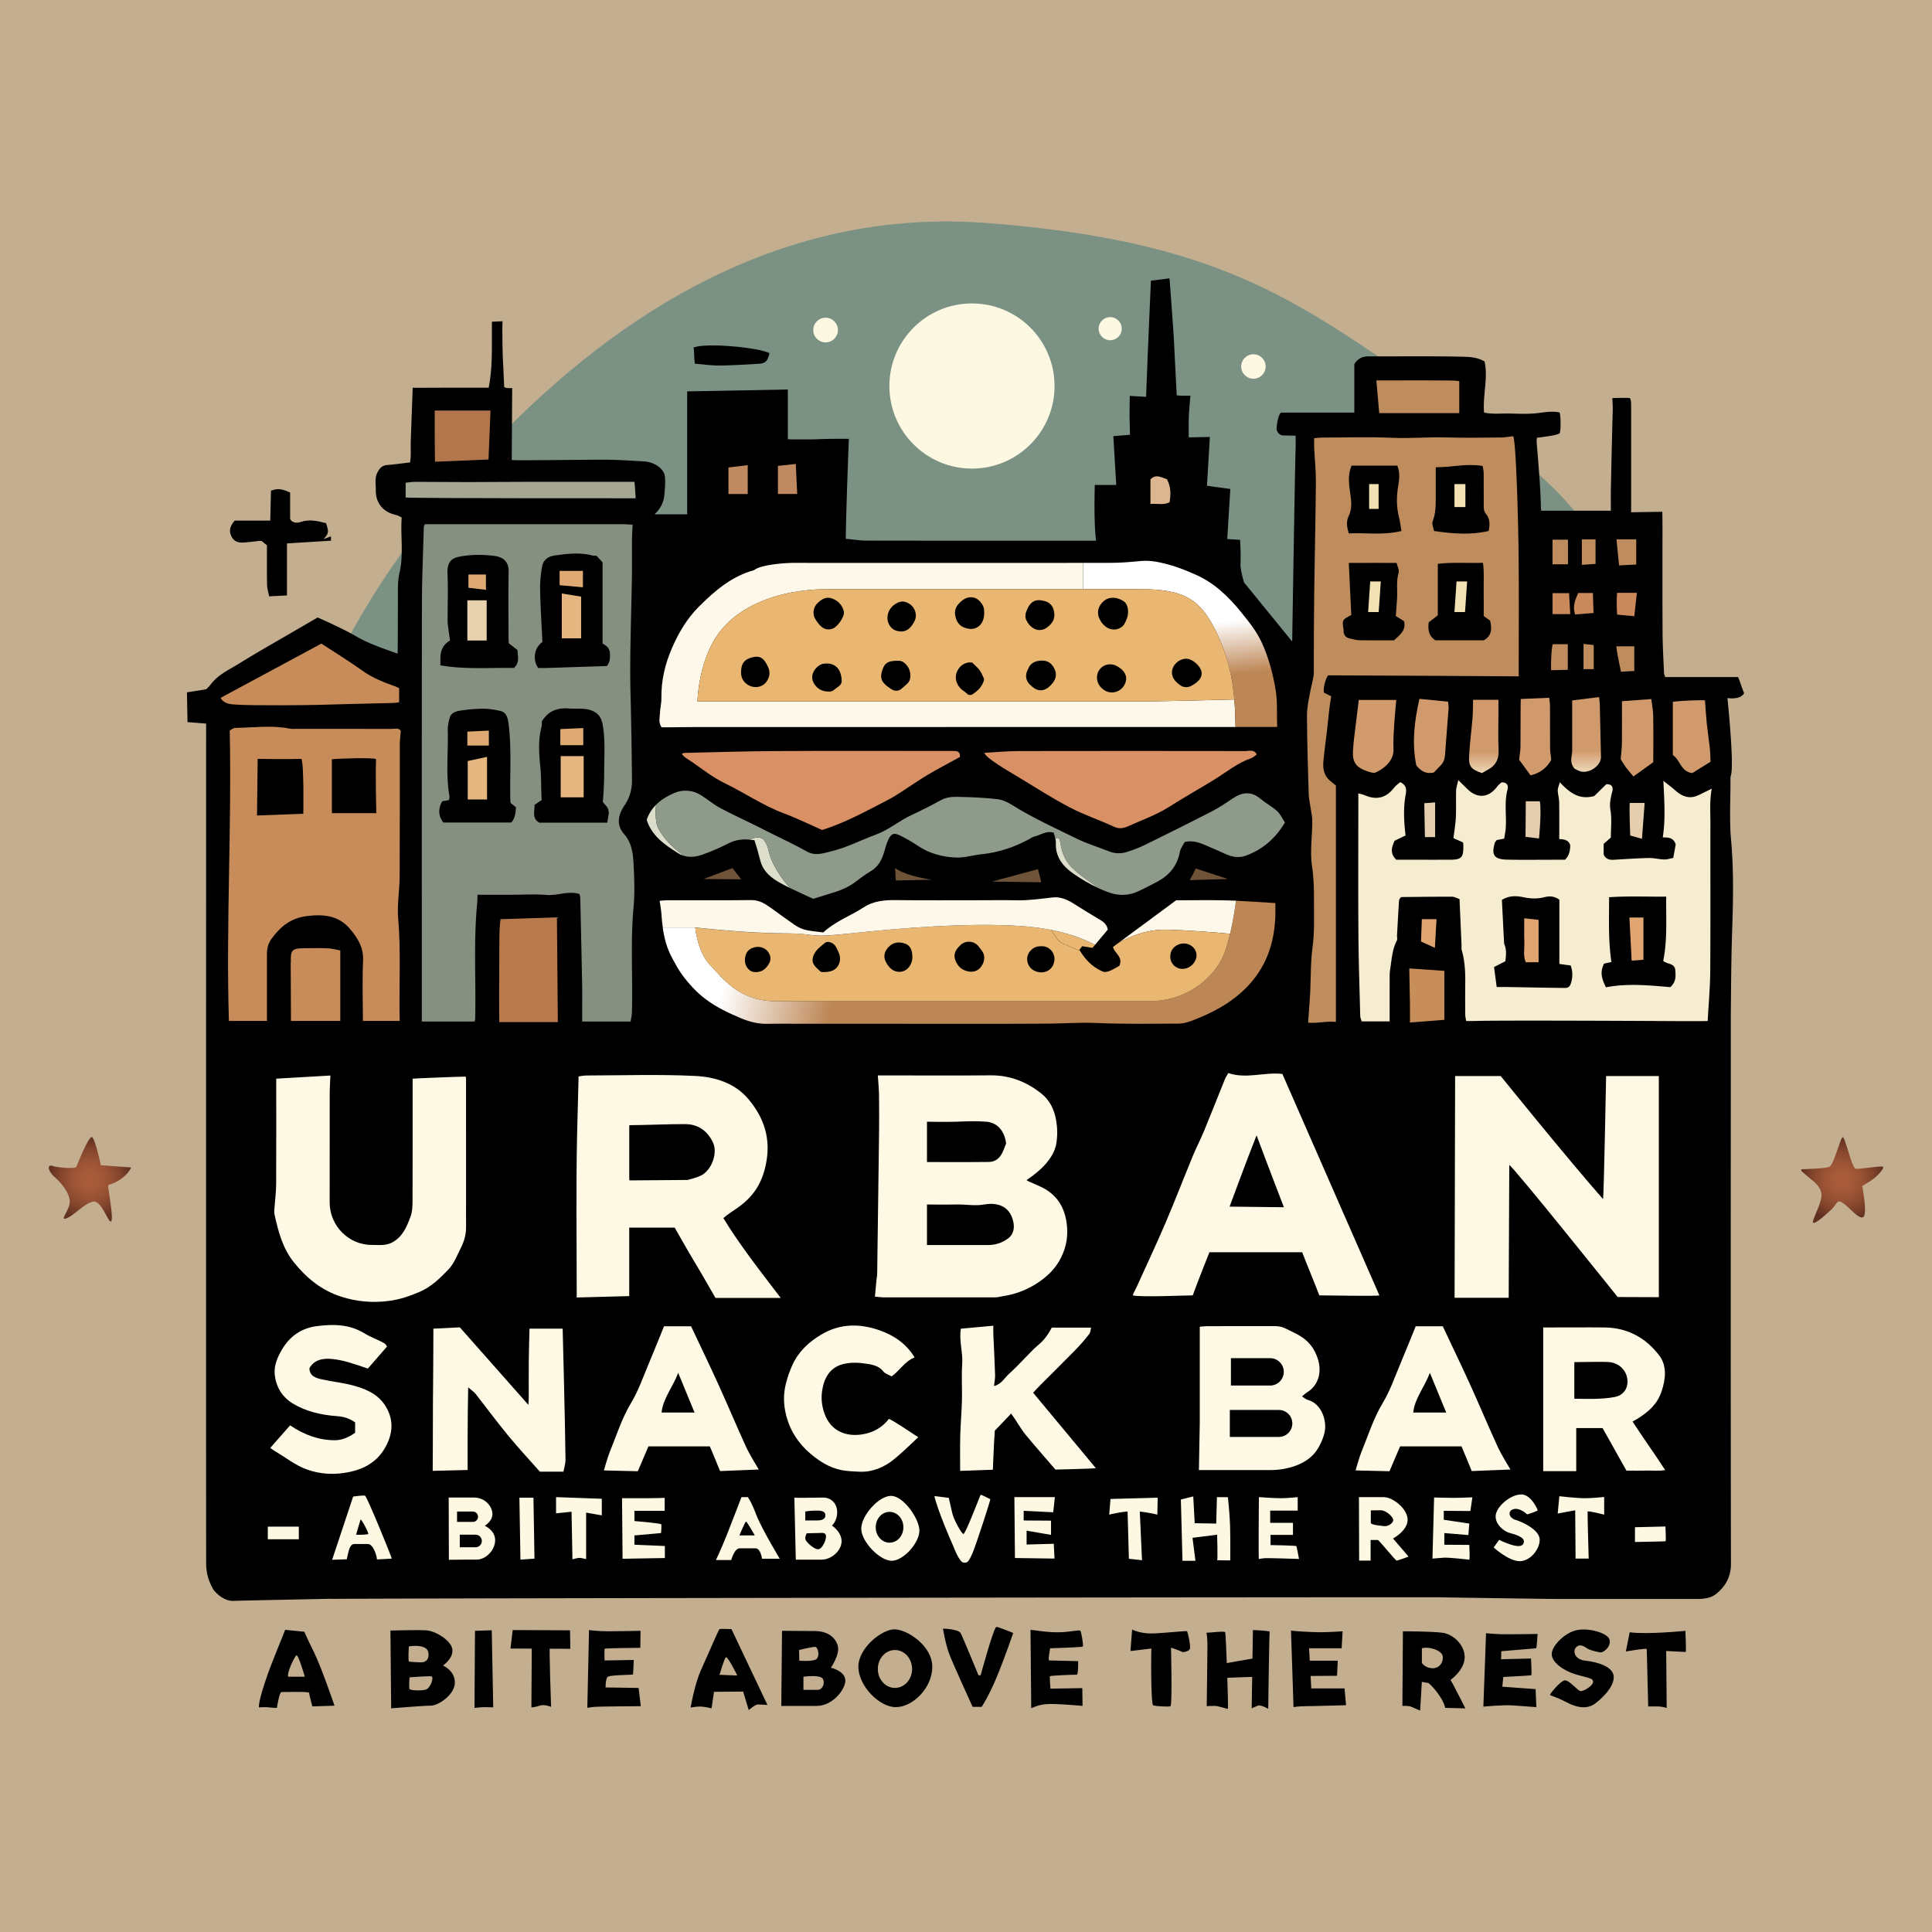 <svg xmlns="http://www.w3.org/2000/svg" xmlns:xlink="http://www.w3.org/1999/xlink" viewBox="0 0 900 900"><defs><linearGradient id="linear-gradient" x1="691.27" x2="691.49" y1="346.7" y2="363.37" gradientUnits="userSpaceOnUse"><stop offset=".22" stop-color="#d19a6d"/><stop offset="1" stop-color="#f6ecd0"/></linearGradient><linearGradient id="linear-gradient-2" x1="738.79" x2="739.01" y1="346.08" y2="362.74" xlink:href="#linear-gradient"/><linearGradient id="linear-gradient-3" x1="548.8" x2="551.51" y1="291.86" y2="316.77" gradientUnits="userSpaceOnUse"><stop offset="0" stop-color="#fff"/><stop offset="1" stop-color="#bd8655"/></linearGradient><linearGradient id="linear-gradient-4" x1="346.01" x2="395.83" y1="419.71" y2="431.04" xlink:href="#linear-gradient-3"/><radialGradient id="radial-gradient" cx="41.91" cy="549.36" r="19.43" fx="41.91" fy="549.36" gradientUnits="userSpaceOnUse"><stop offset="0" stop-color="#ab5d3b"/><stop offset=".22" stop-color="#a65a39"/><stop offset=".46" stop-color="#995234"/><stop offset=".71" stop-color="#83452c"/><stop offset=".96" stop-color="#653322"/><stop offset="1" stop-color="#603020"/></radialGradient><radialGradient id="radial-gradient-2" cx="858.15" cy="549.73" r="19.55" fx="858.15" fy="549.73" xlink:href="#radial-gradient"/><style>.cls-1{fill:#e5ceae}.cls-3{fill:#d99065}.cls-6{fill:#fdf8e2}.cls-8{fill:#fef9e5}.cls-16{fill:#bf8962}.cls-17{fill:#dea973}.cls-18{fill:#d19a6d}.cls-20{fill:#e0a570}.cls-24{fill:#ddddcb}.cls-25{fill:#fdf8ea}.cls-26{fill:#e9b772}.cls-29{fill:#be8c5d}.cls-33{fill:#c78c59}.cls-34{fill:#ca895a}</style></defs><g id="Layer_4"><path fill="#c3ae8f" d="M0 0h900v900H0z"/><path fill="#7a9184" d="M153.33 315.88s18.12-46.2 68.85-101.47S352.64 95.73 459.54 103.88c106.9 8.15 143.14 35.33 200.22 74.29s73.38 55.26 88.78 81.54c15.4 26.27 7.25 84.25 7.25 84.25l-598.84-26.27"/><path d="M154.32 744.83c32.32-.36 509.46-.86 516-.75 14.97.25 52.36.79 56.08.79h63.98c3.31 0 6.64-.35 9.21-2.48 4.27-3.54 6.76-7.85 6.75-13.88-.14-78.72-.1-157.43-.06-236.15 0-3.54-.02-19.08 0-20.74.15-12.42.17-24.84.6-37.27.49-14.37.81-28.8-.49-43.22-.82-9.08-.24-18.29-.27-27.44 0-.86-.05-1.76.21-2.56 1.6-5.04-1.62-35.96-1.62-35.96s5.9 1.04 7.78-2.25c-1.06-2.41-1.68-4.92-2.82-7.51h-33.95c-.23-.75-.52-1.27-.55-1.8-.26-6.25-.64-12.5-.68-18.75-.09-17.03-.03-34.06-.04-51.09 0-1.51-.08-5.37-.08-5.37l-14.52.23v-49.79s.07-3.25-.78-3.42-7.98 0-7.98 0l.22 4.56c-.35 12.41-.63 24.83-.89 37.25-.07 3.53-.01 7.07-.01 10.68h-32.48c-.05-.81-.12-1.49-.13-2.18-.21-8.36-.89-16.49-1.58-25.03-.29-3.54-.63-6.6-.12-6.77s9.82-1.04 10.52-2.22c.55-1.99.44-8.1-.11-9.57-3.96-.85-7.69.1-11.47.43-3.98.35-8.01.14-12.01.06-3.79-.08-7.63.4-11.69-.43-.7-8.11 1.94-15.88.24-23.77-3.5-2.2-7.61-2.21-11.43-2.29-14.16-.29-28.34-.09-42.5-.14-2.77-.01-4.98.81-6.75 3.64v22.57h-34.17c-1.2 1.04-1.77 4.35-2.03 7a3.321 3.321 0 003.26 3.65l5.58.1s.1 5.14-.02 6.95c-.2 3.1-1.57 88.95-1.57 88.95l-22.42-27.52s-1.83-5.82-1.66-8.75c.23-3.79-.19-11.11-.19-11.11l-5.99-.37 1.44-23.33-10.89-1.49 1.36-22.73-9.83.19s-.1-6.57.03-9.69c.13-3 .74-9.73.74-9.73s-4.64.12-6.39-.2c-.44-8.7-.85-16.78-1.25-24.87-.31-6.24-2.1-29.59-2.1-29.59l-8.66 1.08s-.87 19.97-1.28 29.64c-.33 7.67-.96 24.47-.96 24.47s-5.02-.25-7.63-.44c0 2.92-.09 9.14-.09 9.14l.21 8.97-7.75.65 1.34 22.74H510s-.58 17.36.61 25.96h-4.7c-34.06 0-68.13.02-102.19-.04-3.2 0-6.39-.54-9.74-.85.23-15.81 1.44-46.56 1.44-46.56s-9.14-.08-13.59.15c-4.67.25-14.83.06-14.83.06v-23.19s-44.47.86-46.89.86v57.27h-15.19c3.07-2.92 4.35-5.96 4.6-9.37.21-2.83.55-5.73.17-8.51-.46-3.37-4.97-6.46-9.36-6.73-6.41-.4-12.83-.8-19.25-.83-4.83-.03-41.11.44-42.69.17l.2-33.58s-2.17.38-3.71-.38c-.18-3.78-.37-8.35-.59-12.43s-.38-16.07-.18-18.27c-1.88.08-3.36.15-4.94.22-.18 10.38.51 20.35-1.53 30.72h-.65c-8.01 0-21.12.01-29.13.05-2.31.01-5.61-.01-5.61-.01s-.63 17.01-.89 24.83c-.08 2.29.02 4.58-.03 6.87-.02 1.09-.18 2.18-.26 3.08-3.82.45-7.31.94-10.81 1.23-2.27.19-3.4 1.5-4.38 3.34-1.45 2.71-.78 5.58-.82 8.38-.08 6.07 3.48 10.27 9.5 11.56.79.17 1.52.65 2.56 1.11-.61 8.57.95 17.12-.97 25.63-.49 2.16-.76 4.37-.77 6.59-.04 9.32-.04 29.64-.16 31.24-7-2.51-13.59-4.66-19.72-8.29-5.62-3.32-17.52-8.56-17.52-8.56s-7.89 4.58-11.64 6.77c-8.22 4.81-16.54 9.47-24.62 14.5-4.75 2.96-10.05 5.26-13.57 9.94-.68.9-1.53 1.68-2 2.2-2.78.54-9.06 1.47-9.06 1.47l.26 13.87 8.67.69v6.54c0 40.65-.05 378.06.02 385.07.04 4.31 1.31 8.36 3.51 12.01 0 0 4 5.22 9.1 5.05 5.1-.17 45.67-.99 45.67-.99z"/><path d="M113.18 252.75c2.54-.14 5.06-.51 7.59-.77.28-.03.57.02 1.15.05.67.55 1.52 1.26 2.44 2.01 0 6.22-.07 12.36.05 18.49.03 1.72.62 3.42.98 5.27 3.03-.15 5.51-.28 8.29-.42v-24.23c7.26-.45 13.88-.86 20.5-1.28v-2.01c-1.18.44-2.33.86-3.48 1.28 2.44-2.64 2.58-3.33 1.17-7.43-3.88-.99-7.74-1.98-11.91-.52-2.12.74-4.24.04-4.81-1.43v-12.34c-2.81-1.23-5.5-2.32-8.92-.81-.11 4.55-.22 9.15-.33 13.92h-16.57c-2.31 2.71-2.7 4.66-1.64 7.09 1.06 2.42 3.06 3.26 5.48 3.12zm222.06-82.47c6.09-.07 12.17-.47 18.25-.82 3.14-.18 4.02-1.14 4.98-4.93-5.05-2.68-29.58-4.99-35.36-2.64.33 2.01.18 5.13.57 7.53 4.25.34 7.9.9 11.55.86zM221.27 759.69l-.23 35.9s3.4-.34 4.64-.34 4.08.11 4.08.11l-.68-35.9-7.81.23zm17.56-.34l26.72.11.12 8.61-27.86-.12 1.02-8.6z"/><path d="M256.15 766.14c-.45.79.57 28.99.57 28.99s-3.06-1.36-5.32-.57-3.85.79-3.85.79l.18-29.22m26.66-6.78s3.85.57 8.83.57 15.17-.23 15.17-.23l-.11 7.93s-16.53.11-16.65.45 0 5.44 0 5.44l13.59-.23s-.23 6.23-.34 6.68-11.21.11-12 1.36-.79 4.76-.79 4.76l15.4.23 1.02 8.49s-19.25.11-21.74.34-3.17.45-3.17.45l.79-36.24zm164.88-.68c.34 0 7.25.23 8.27 2.15s8.27 19.59 8.27 19.59h1.02s6.12-22.65 7.36-22.54 7.81 2.83 7.81 2.83-4.08 11.89-7.81 20.84-6.91 13.59-6.91 13.59h-4.19s-9.06-19.82-10.87-24.57-2.94-11.89-2.94-11.89zm40.77.56c.91 0 8.15 1.36 13.93 1.13 5.78-.23 8.83-1.25 9.29-.68s1.59 7.02 1.13 7.36-15.17.79-15.17.79-1.13 5.66-.45 5.66 13.48.34 13.48.34.11 6.45-.68 6.34-12.23.34-12.46.68.23 5.78.23 5.78l14.84-.23.11 8.27s-13.36-1.25-17.33-.79c-3.96.45-6.57 1.93-6.57 1.93l-.34-36.58zm47.34-.11s3.62 1.81 8.72 1.81 16.53-1.36 16.87-1.02 1.93 7.25 1.25 8.38-3.17 1.36-3.17 1.36-5.1-2.26-6.68-2.26-8.61.57-10.98.91-6.79.79-6.79.79l.79-9.97z"/><path d="M536.44 766.14c-.23.79-.45 27.97.79 28.31s7.13.79 8.04.34.18-29.67.18-29.67m16.58-4.53c1.81 0 8.38-.91 8.72-.23s1.59 35.56 1.25 35.67-4.42-1.36-6.12-1.36-3.74.11-3.74.11.34-25.37.34-28.54-.45-5.66-.45-5.66zm21.63-1.24c.79 0 8.04.34 7.81.79s-.68 35.9-.68 35.9-3.4-2.04-4.87-1.47-2.83 1.25-2.83 1.25l.57-36.47z"/><path d="M584.34 772.48c-.34 0-16.76 2.94-16.76 2.94s2.15 6.23 2.72 6.23 12.41-.57 13.2-.45m17.9-21.63c.68.23 9.43.79 13.62.79s10.42-.45 10.42-.45l-.45 7.93h-15.17l1.02 18.69h15.51l.68 7.81s-14.95.45-18.46.45-6 .45-6 .45l-1.17-35.67z"/><path d="M609.37 773.62h13.81l-.34 7.02-16.24.11m-464.82-20.61l-8.95-.91s-1.59 4.19-4.3 10.76c-2.72 6.57-8.04 20.84-7.93 25.37 0 0 3.06-.23 4.76 0 1.7.23 3.62.23 3.62.23s1.13-7.36 2.15-7.36 13.02-.34 12.91.34c-.11.68 1.47 6.34 1.47 6.34l10.31-.34s-6-17.67-9.51-24.8c-3.51-7.13-4.53-9.63-4.53-9.63zm-7.48 20.95c-.91-1.47 2.83-9.29 3.74-9.97.91-.68 3.96 9.97 3.96 9.97h-7.7zm72.03-5.21s4.76-3.17 4.42-7.36-7.81-8.83-12.34-9.06c-4.53-.23-16.53.11-16.53.11l.34 36.24s14.95-1.25 18.46-1.25 11.21-5.1 11.21-10.76-5.55-7.93-5.55-7.93zm-15.88-8.9c2.98-.55 8.4-.55 9.06 2.65.66 3.2-1.11 4.75-3.2 4.75s-5.19-.22-5.75-.33-.11-7.07-.11-7.07zm7.85 20.11c-2.32.66-7.07.33-7.51-.22s0-5.52 0-5.52 8.84-.66 10.17-.44c1.33.22-.33 5.52-2.65 6.19zm136.9-28.2c-.45.23-5.32 11.78-8.49 18.69-3.17 6.91-4.98 17.89-4.98 17.89s3.06-.68 5.32-.45c2.26.23 4.42.79 4.42.79l1.13-7.7 13.59-.11 2.6 8.61s2.94-2.6 4.3-2.6 4.42.23 4.42.23l-16.76-35.33s-5.1-.23-5.55 0zm-.11 21.29l.23-.45s2.04-7.02 2.83-7.7c.79-.68 5.32 8.49 5.32 8.49s-7.7-.34-8.38-.34zm51.97-3.28s4.42-6.34 3.17-10.42-5.1-6.68-10.76-6.68-15.17-.11-15.17-.11l-.34 34.99h16.53c7.81 0 14.04-8.61 13.25-12.57-.79-3.96-6.68-5.21-6.68-5.21zm-14.83-8.27s6-1.47 7.47-1.47 2.49 5.1.11 6c-2.38.91-7.47.45-7.47.45l-.11-4.98zm8.61 18.57h-6.57v-6.12s7.93-1.13 9.06 1.02c1.13 2.15-.23 5.1-2.49 5.1zm35.86-28.19c-6 0-16.84 8.72-16.84 17.44s9.63 18.8 17.44 18.8 16.99-8.83 16.99-18.8-11.92-17.44-17.59-17.44zm.21 27.29c-4.41 0-7.98-3.95-7.98-8.83s3.57-8.83 7.98-8.83 7.98 3.95 7.98 8.83-3.57 8.83-7.98 8.83zm260.63-.45c-1.47-2.72-1.81-3.28-1.81-3.28s6.45-4.53 6.57-10.42c.11-5.89-5.32-10.87-10.31-11.55-4.98-.68-18.46-.68-18.46-.68l-.23 34.77s2.83-.23 4.3.45c1.47.68 3.96 1.7 3.96 1.7l.79-13.36s2.15.45 2.83.45 7.02 6.57 8.04 11.66l9.4.23s-3.62-7.25-5.1-9.97zm-10.19-8.72c-3.17 0-4.98-2.26-4.98-2.6v-6.68c3.4-1.02 9.51 1.02 9.74 3.85.23 2.83-1.59 5.44-4.76 5.44zm24.91-16.31c-.11 2.72-1.25 34.2-1.25 34.2s9.29-.91 13.7-.57c4.42.34 10.98.79 10.98.79l-.34-8.38-15.51-1.13.45-4.53s12.68-.68 13.02-.79-.11-7.81-.11-7.81l-13.93.34.11-3.74s15.85-1.36 16.19-1.36.68-6.68.68-6.68-13.59.23-17.1.11c-3.51-.11-6.91-.45-6.91-.45zm53.23 8.95c2.04 0 5.32-3.28 4.19-6.23s-9.97-5.44-15.51-4.08c-5.55 1.36-11.32 7.36-11.32 11.1s5.44 7.7 11.1 9.4 8.38 1.7 8.15 3.62-4.53 4.42-5.89 4.19-5.32-5.32-7.36-4.98-6.79 6.23-6.79 6.68 2.6.79 7.93 3.62 9.74 2.83 12.8.68 9.17-7.81 8.95-12.68-7.93-6.91-13.14-7.47-6-4.53-4.42-6.23 3.51-.68 5.1.45 6.23 1.93 6.23 1.93zm13.7-9.4l-1.81 8.95s9.74-1.7 9.74-1.13.68 26.73.68 26.73h4.53c1.81 0 4.08.68 4.08.68l-.23-26.5s8.72.45 9.06.45-.11-9.85-.11-9.85-17.67 1.81-25.93.68z"/><path fill="#b2764c" d="M202.63 215.09l24.95-1.03.92-22.81h-25.99c0 4.14-.01 7.99 0 11.83.02 3.93.11 12.01.11 12.01z"/><path fill="#a5a793" d="M296.11 232.13s-.31-6.2-.56-7.69h-4.74c-14.44 0-28.88-.02-43.31 0-9.84.02-19.68.12-29.52.13-8.28 0-16.56-.1-24.84-.11-1.34 0-2.68.27-4.18.42v6.87c5.58.45 107.16.37 107.16.37z"/><path d="M208.81 591.45c2.83-2.93 4.08-6.64 5.87-10.12 1.65-3.22 2.49-6.54 2.44-10.13-.05-3.72-.01-7.43-.01-11.15 0-18.03 0-40.5-.01-58.53 0-1.5-.21 1.78-.34 0-2.57 0-23.43.82-24.54.97 0 19.44.03 37.87-.04 56.75 0 2.51-.08 5.2-.94 7.5-1.72 4.59-3.52 9.17-8.26 11.88-3.14 1.8-6.33 1.29-9.53 1.32-10.96.12-19.89-8.88-19.88-19.85.02-16.89 0-33.77.02-50.66 0-2.5.33-8.41.33-8.41l-25.24 1.46s0-1.41 0 0c0 15.03.05 34.23-.04 49.25-.02 3.67-.54 7.34-.79 11.01-.07 1-.19 2.04.02 3 1.78 7.95 3.73 15.69 9.08 22.36 5.92 7.39 12.93 13.01 21.87 15.9 7.27 2.35 14.69 3.04 22.48 2 5.18-.69 9.81-2.3 14.42-4.31 5.22-2.28 9.19-6.2 13.1-10.24z" class="cls-8"/><path fill="#dbb690" d="M544.82 233.98c.67-3.74.64-7.3-1.24-10.77-2.57-.77-5.13-2.61-7.66.13v11.42c3.26-.3 6.12.67 8.9-.78z"/><path d="M348.32 216.68c-3.34.41-8.98 1.08-8.98 1.08v12.38h8.98v-13.46z" class="cls-16"/><path d="M441.66 349.83c-26.6 0-53.2-.1-79.8.04-14.25.07-28.5.54-42.75.85-.48.01-.96.23-1.4.33.22 1.35 3.15 2.85 4.76 3.98 4.93 3.45 9.77 7.21 15.14 9.82 9.29 4.51 17.85 10.42 27.6 14.07 6.15 2.3 12.06 5.22 17.77 7.73 11.03-3.49 20.84-8.96 30.79-14.1 2.23-1.15 4.35-2.54 6.47-3.89 4.02-2.57 7.91-5.34 12.01-7.77 4.82-2.85 9.8-5.43 14.93-8.25.15-1.74-.53-2.66-2.1-2.77-1.14-.08-2.29-.04-3.43-.04z" class="cls-3"/><path d="M370.71 216.13s-5.59.59-8.32.88v13.11h8.98l-.66-13.99z" class="cls-16"/><path d="M580.42 349.87c-35.34-.05-70.68-.07-106.02 0-4.94.01-10.85.54-15.8.83.21 2.25 11.46 8.69 16.13 11.51 7.8 4.7 15.47 9.66 23.53 13.87 6.68 3.49 13.91 5.91 20.77 9.08 2.57 1.19 4.77.55 6.92-.43 6.24-2.83 12.73-5.08 18.58-8.81 6.96-4.44 14.2-8.46 21.22-12.79 5.58-3.44 10.66-7.7 16.98-9.88.99-.34 1.82-1.16 2.73-1.77-1.28-2.51-3.38-1.62-5.06-1.62z" class="cls-3"/><path d="M124.36 475.59c0-1.17 0 .85 0 0 0-9.16.01-21.9 0-31.06 0-2.59.48-4.93 2.08-7.13 4.12-5.68 8.94-9.71 16.39-10.64 7.94-1 14.98-.34 20.38 6.16 3.46 4.16 6.21 8.53 5.93 14.47-.4 8.14-.11 20.04-.08 28.2 0 1.23.19-1.11.28 0h16.87c0-1.19.04 1.39 0 0-.43-14.27.63-33.06-.7-47.35-.61-6.6.63-13.35.67-20.04.11-20.47.03-40.94.06-61.4 0-2.07.31-4.13.49-6.35-1.03-1.53-2.76-.9-4.24-.9-14.6-.04-29.2-.02-43.8-.03-1.29 0-2.61.12-3.85-.12-8.34-1.64-16.71-.45-25.07-.32-1.2.02-2.38 1.06-2.75 1.24.96 45.78-1.75 90.4-.39 135.27h17.76zm30.24-121.9c1.18-.24 20.07-.99 20.57 0-.29 8.47.12 25.09.12 25.09H154.6v-25.09zm-34.58-.18s13.84.22 20.39 0c1.27 2.85.88 25.56.88 25.56l-21.56.82.3-26.38z" class="cls-33"/><path d="M663.78 389.94h4.76v-16.15c-1.95.15-5.06.38-5.06.38l.3 15.77z" class="cls-1"/><path d="M162.92 685.69c6.98-1.52 12.61-4.76 16.25-10.91 4.02-6.77 4.51-13.82-.08-20.53-3.53-5.16-9.17-7.4-14.92-8.93-4.59-1.22-9.38-1.68-14.03-2.71-2.84-.63-5.84-1.41-6.02-5.17 2.68-5.08 8.42-4.97 14.26-3.83 4.72.92 12.96 3.94 12.96 3.94l8.97-10.3s-.79-1.24-1.23-1.49c-3.42-1.9-6-2.62-9.34-4.66-6.99-4.28-14.56-4.33-22.27-3.32-7.15.94-12.53 4.78-16.15 10.93-2 3.4-3.65 7.26-3.37 11.12.42 5.82 3.25 10.79 8.4 13.94 6.35 3.88 13.51 5.4 20.8 5.94 3.13.23 5.73 1.09 8.28 2.88v4.86c-2.87 2.04-6.09 3.49-9.6 3.47-7.45-.05-14.21-2.57-20.69-6.94-3.02 3.44-6.07 6.9-9.26 10.53.85.58 1.49 1.06 2.18 1.47 4.92 2.92 9.57 6.63 14.86 8.54 6.31 2.28 13.12 2.65 19.97 1.16z" class="cls-8"/><path d="M158.52 475.59v-32.84c-2-.36-3.88-.91-5.78-.99-3.71-.15-7.43-.07-11.15-.04-5.5.04-6.27.85-6.1 6.29 0 .28-.07.57-.07.85.03 8 .06 18.73.13 26.73h22.97zm-10.88-147.22c11.85-.36 23.7-.59 35.55-.9.95-.02 1.89-.21 2.75-.32v-6.59c-.69-.31-1.18-.58-1.69-.77-5.42-1.92-10.71-3.96-15.48-7.39-6.16-4.43-12.67-8.39-19.06-12.58-15.95 8.58-31.36 16.88-46.95 25.27 1.7 2.97 4.77 2.98 7.33 3.15 8.39.54 33.43.25 37.54.13z" class="cls-33"/><path fill="#b87a4c" d="M259.44 427.33c-8.71.31-17.75.56-26.28.86-.4 2.93-.5 5.75-.53 8.54-.12 12.31-.18 38.72-.04 39.41h27.27l-.42-48.81z"/><path fill="#859080" d="M295.18 403.2c-.26-5.15-.69-10.33-4.43-14.63-3.72-4.26-2.85-8.92.09-13.24 2.47-3.63 3.6-7.56 3.56-11.9-.13-13.27-.33-26.53-.67-39.79-.48-18.68.4-37.4.65-56.11.07-5.44-.01-10.87.02-16.31.01-2.07.17-4.13.29-6.79-1.46-.08-2.95-.23-4.44-.23-12.88-.02-25.75-.01-38.63-.01h-53.7c-.29.69-.49.93-.49 1.19-.32 11.99-.87 23.99-.89 35.98-.09 63.38-.04 126.76-.04 190.14v4.36h24.61c.13-.71.25-1.11.26-1.52.38-17.7-.79-35.43.87-53.11.13-1.38.14-2.76.22-4.43h16.1c5.29 0 10.62-.35 15.87.1 5.19.44 10.31-2.08 15.51-.43.18.88.37 1.42.38 1.97.31 13.54.61 27.08.87 40.62.08 4.43.01 8.87.01 13.31v3.5h22.55c.22-1.41.57-2.76.61-4.11.48-16.41-.74-32.83.78-49.25.59-6.38.35-12.88.02-19.3zm-57.01-20.03h-31.64c-2.36-3.13-2.53-6.31-.51-9.91.54-.11 1.97-.31 3.15-.56.06-.62.29-1.33.18-1.97-1.76-10.08-.47-20.23-.77-30.34-.06-2.07.35-4.23.98-6.22.67-2.13 2.84-2.83 4.76-3.12 3.49-.53 7.04-.88 10.57-.9 2.65-.02 5.34.42 7.95.97 2.79.59 3.63 2.56 4.08 6.14 1.49 11.82.5 23.68.82 35.51.01.42.06.85.09 1.27.87.69 1.73 1.37 2.48 1.97q-.05 4.95-2.14 7.17zm1.22-72.02c-10.67-.18-23.08.79-34.25-1.22.09-3.99-.72-8.42 4.49-11.56-.33-2.4-.74-5.03-1.03-7.67-.14-1.27-.07-2.57-.07-3.86 0-6.44.23-12.88-.07-19.3-.34-7.23 3.08-7.94 7.89-8.61 4.49-.63 9.18-.54 13.7 0 3.75.45 7 2.15 6.89 7.43-.2 10.29-.06 20.59-.05 30.89 0 .85.1 1.69.14 2.43 1.44 1.12 2.76 2.15 4 3.11.22 3.06 1.12 5.92-1.64 8.36zm43.48 72.07h-31.62c-3.57-1.89-2.14-5.25-2.25-8.26 1.12-.77 2.14-1.47 3.34-2.28-.34-5.1-.12-10.14-.62-15.28-.6-6.13-1.14-12.49.52-18.68.25-.94.12-1.98.15-2.65 3.27-5.28 7.7-6.42 12.85-6.02 3.37.26 6.76-.34 10.1.85 3.29 1.18 4.81 3.28 5.42 6.76 1.28 7.23.7 14.47.69 21.7 0 4.81-.24 9.61-.63 14.26.57.65 1.06 1.22 1.57 1.81.97 1.11 1.39 2.6 1.13 4.05-.21 1.2-.43 2.47-.65 3.74zm-.2-72.96c-9.43.31-18.81.62-28.19.92-.71.02-2.4 0-3.7 0-1.89-2.14-3.11-8.36 1.89-12.14-.36-7.71-.89-15.81-1.06-23.92-.08-3.82.25-7.71.97-11.46.54-2.8 2.76-4.45 5.74-4.88 5.89-.85 11.78-1.54 17.67 0 .54.14 1.12.08 1.92.13.79.86 1.65 1.81 2.79 3.05v37.77c.53.36 1.02.7 1.5 1.03a4.44 4.44 0 011.91 3.48c.1 2.1.15 4.17-1.44 6.04z"/><path d="M755.55 346.27c-.03 2.36-.35 4.72-.57 7.38.62.99 1.37 2.34 2.27 3.58.96 1.32 2.07 2.54 3.66 4.48 3.49-2.51 6.41-4.62 9.25-6.65 0-7.58.08-14.69-.04-21.8-.04-2.45-.56-4.89-.9-7.61-4.79.35-9.05.66-13.65.99 0 6.25.05 12.93-.03 19.62z" class="cls-18"/><path d="M743.27 251.26h-6.38v11.88c2.24-.15 6.38-.45 6.38-.45v-11.43z" class="cls-29"/><path d="M759.41 389.21l5.49 1.54 1.24-16.71h-6.92c-.34 1.75.19 15.16.19 15.16z" class="cls-1"/><path d="M755.14 312.93l6.17-.37v-11.49h-8.37c.45 4.08 2.19 11.86 2.19 11.86z" class="cls-29"/><path d="M761.32 287.05s.8-7.15 1.21-10.88h-9.21c-.42 3.66-.03 10.13-.03 10.13l8.04.75z" class="cls-34"/><path d="M762.22 263v-11.77h-9.21c.41 4.15.79 7.91 1.21 12.15 2.64-.12 5.24-.25 8-.38z" class="cls-29"/><path d="M788.34 360.13c2.44-1.51 5.38-3.34 8.51-5.29-.12-2.23-.13-4.35-.36-6.44-.41-3.77-1.01-7.51-1.4-11.28-.36-3.48-.55-6.98-.84-10.85-1.54-.21-9.36.1-12.45.37-.95.09-2.53.27-2.53.27v24.85c3.61 2.32 3.51 7.65 9.08 8.37zm-115.18-8.59c.48-7.16 1.13-14.31 1.65-21.47.08-1.07-.25-3.22-.25-3.22s-8.67-.85-13.34-1.3c-2.32 10.39-3.59 20.42-1.46 30.96 1.81 2.3 4.11 4.23 8.14 3.37 1.1-1.14 2.2-2.26 3.28-3.39 1.33-1.38 1.86-3.02 1.98-4.95z" class="cls-18"/><path d="M679.78 192.46v-14.91c-1.59-.29-3.3-.28-5.03-.3-8.44-.1-16.87-.04-25.31-.04h-8.28c.48 5.52.91 10.4 1.34 15.25h37.28z" class="cls-29"/><path fill="url(#linear-gradient)" d="M698.03 325.98h-11.81c-.09 3.13-.04 5.81-.26 8.46-.48 5.91-1.28 11.81-1.6 17.73-.26 4.87.99 6.26 5.97 7.96.87-.49 1.84-1.05 2.82-1.58 3.6-1.94 5.13-4.83 4.95-9.02-.27-6-.07-12.01-.07-18.02v-5.54z"/><path d="M610.46 376.12c.27 1.8.75 3.59.81 5.39.23 7.35-1.19 14.65-.07 22.06.8 5.31.93 10.76.9 16.15-.04 7.11.33 14.2-.65 21.34-.96 7.01-.78 14.19-1.11 21.29-.05.99-.12 1.99-.19 2.98-.24 3.52-.49 7.04-.77 11.09 4.67.36 8.71-.85 12.94-.37V365.94c-.66-.54-1.65-1.36-2.65-2.17-2.97-2.41-3.49-5.73-3.17-9.21.44-4.78 1.13-9.53 1.68-14.3.37-3.22.65-6.45 1.03-9.67.24-2.07.6-4.12.91-6.22-1.39-.71-2.36-1.21-3.32-1.69-.63-1.52.71-6.93 1.94-8.08 14.86 0 88.74.47 88.74.47v-4.96c0-16.6.11-33.2-.03-49.8-.14-16.26-1.16-54.62-2.55-57.11-2.2.24-4 .59-5.79.6-8.44.06-16.89.22-25.33-.03-8.4-.25-16.76.54-25.18.17-11-.48-22.03-.12-33.05-.1-1.08 0-2.16.19-3.37.31 0 1.75-.06 3.18.01 4.6.26 5.26.84 10.52.8 15.77-.15 17.28-.57 34.55-.79 51.83-.16 12.45-.18 24.89-.18 37.34 0 1.5-1.28 6.51-1.5 7.66-.77 4-1.69 8.07-1.68 12.11.04 12.13.45 24.25.8 36.38.06 2.1.54 4.19.85 6.28zm56.94-133.25c1.7-4.41 1.4-8.92 1.43-13.44.02-3.82 0-7.64 0-11.76 7.42.05 14.37-1.89 21.85-.59.17 1.09.46 2.15.47 3.23.05 5.14 0 10.29.03 15.43 0 1.36.07 2.5 1.15 3.8 1.76 2.11 1.75 4.94 1.17 7.79-8.35 1.98-16.64 1.32-25.48.03-.23-1.4-1.12-3.21-.62-4.5zm-1.84 47.02c1.19-.91 2.51-1.93 4.22-3.24v-23.99c7.1-.85 13.84-.25 21.03-.47.65 4.44.27 8.41.34 12.34.07 4 .02 8 .02 12.45 1.09.78 2.37 1.7 3 2.15.91 4.21.62 7.14-2.97 9.15h-22.55c-3-1.89-3.58-4.77-3.1-8.38zm-37.34-49.35c1.8-3.69 1.25-7.48.7-11.25-.62-4.22-1.06-8.36.7-12.37h21.32c1.24 3.17.95 6.31.42 9.32-.87 4.96-.9 9.82.35 14.71.51 1.99.72 4.06 1.13 6.41-8.49 2.08-16.51.73-24.54 1.12-.89-3.04-1.25-5.55-.08-7.95zm1.26 46.01c-.36-7.67-.74-15.54-1.16-24.31 7.8-.05 14.74-.02 22.26-.02.35 1.49 1.34 3.23.95 4.56-1.19 4.09-.47 8.19-.73 12.26-.16 2.5-.36 5-.58 7.92.98.61 2.25 1.41 3.78 2.36 1.27 4.17-1.89 6.39-4.6 8.97-5.43 0-10.84.06-16.25-.04-1.39-.02-2.77-.54-4.16-.78-1.95-.34-3-1.47-3.1-3.45-.02-.28.02-.58-.03-.85-.79-4.44-.42-4.63 3.6-6.62z" class="cls-29"/><path d="M723.25 286.07h8.24l-.56-9.77h-7.68v9.77z" class="cls-34"/><path fill="url(#linear-gradient-2)" d="M733.49 358.09c.52.24 1.49.82 2.53 1.18 4.07 1.39 9.86-2.55 9.78-6.65-.16-8.22-.35-16.44-.56-24.66-.02-.95-.2-1.89-.34-3.24-4.23.53-8.2 1.03-12.52 1.57v4.62c0 6.27-.02 12.54 0 18.81.01 2.58-1.5 5.24 1.1 8.38z"/><path d="M737.67 311.71h4.75v-11.23c-1.67-.18-3.12-.34-4.75-.51v11.74z" class="cls-29"/><path d="M742.33 285.56l-.3-9.32h-6.83c-1.45 3.17-2.74 6.33-1.45 9.99 2.92-.2 8.58-.67 8.58-.67z" class="cls-34"/><path d="M730.42 262.87V251.4h-7.2v11.47h7.2z" class="cls-29"/><path d="M722.64 353.93c-.25-2.35-.54-3.88-.55-5.4-.05-6.58 0-13.16-.04-19.73 0-1.1-.21-2.2-.37-3.75-4.19.19-13.26.56-13.26.56s-.05 2.06-.06 3.37c-.07 6.29.01 12.58-.06 18.87-.02 1.81-.37 3.62-.65 6.05 1.47 2.01 3.29 4.49 5.34 7.29 4.55-1.08 7.73-3.64 9.64-7.25z" class="cls-18"/><path d="M730.33 312.06v-11.97h-7.05c-.93 4.23-.72 12.11-.72 12.11l7.77-.15z" class="cls-29"/><path d="M710.65 389.84l6.27.75s1.27-12.08.4-17.31h-6.55l-.12 16.57z" class="cls-1"/><path d="M650.43 326.07h-17.47c-.42 3.46-.79 6.37-1.12 9.28-.56 4.87-1.33 9.74-1.59 14.63-.27 5.2 1.62 7.6 6.66 9.29 1.27.43 2.95 1.03 3.99.55 4.03-1.84 8.58-5.61 8.24-11.04-.37-5.92 1.29-22.7 1.29-22.7z" class="cls-18"/><path d="M642.57 603.43c-15.18-34.74-30.19-68.83-45.19-103.15-8.42-.98-16.61 2.47-25.2-.4-.64 1.15-1.2 1.95-1.56 2.83-3.3 8.16-6.52 16.35-9.87 24.49-1.5 3.64-3.37 7.13-4.87 10.77-4.37 10.59-8.49 21.29-12.99 31.82-4.24 9.92-8.86 19.68-13.29 29.52-.67 1.48-1.2 2.18-1.96 4.12 3.92.96 24.18 0 27.99 0 2.61-7.22 7.77-20.09 7.77-20.09h43.21c2.71 7.06 5.29 13.06 7.98 20.09 3.54 0 26.85.47 27.99 0zm-69.78-41.34s8.35-22.64 12.57-33.21c3.97 10.78 12.73 33.5 12.73 33.5l-25.3-.29zm-145.02 107.4s-4.33-2.76-6.27-4.09c-2.04-1.39-7.25-4.64-7.45-4.38-3.17 4.05-7.27 6.34-12.36 7.16-7.72 1.25-14.73-1.63-17.61-9.67-1.23-3.45-1.63-6.98-1.13-10.47.82-5.72 3.35-10.73 9.29-12.45 3.17-.92 6.81-.95 10.11-.48 3.2.46 6.73.74 9.13 3.75.87 1.09 2.54 1.55 3.88 2.31 3.84-2.75 6.08-6.99 10.7-8.84-3.85-6.41-9.74-10.31-16.19-12.58-9.09-3.21-18.35-3.38-27.24 1.91-5.89 3.51-10.58 7.88-13.44 14.07-1.29 2.78-2.3 5.73-3.06 8.7-1.27 4.94-1.19 9.84.11 14.92 1.87 7.29 5.73 13.13 11.33 17.86 4.15 3.52 8.78 6.45 14.22 7.57 2.74.56 5.59.65 8.39.79 6.22.31 11.62-2.01 16.32-5.8 3.87-3.12 11.27-10.29 11.27-10.29zm56.68-24.08c5.52-5.53 11.09-11.01 16.55-16.6 2.26-2.31 4.39-4.77 6.38-7.33.65-.84.66-2.18.89-3.03h-18.31c-1.78 3.39-3.62 5.89-6.17 7.98-2.42 1.98-4.5 4.39-6.72 6.61-2.27 2.27-4.46 4.65-6.85 6.79-2.29 2.05-3.83 5.12-7.17 5.82.19-1.82.55-3.47.5-5.11-.2-6.38-.55-12.75-.82-19.13-.05-1.1 0-3.84 0-3.84s-9.89.91-15.13 1.39c-.92 5.63 1.02 11.06.63 16.54-.4 5.55.02 11.15-.12 16.72-.14 5.54-.65 11.07-.8 16.61-.14 5.51-.03 16.37-.03 16.37l15.24-.55s.44-12.37.9-18.19c2.41-2.53 5.31-5.55 7.61-7.96 2.19 2.9 4.38 6.97 6.77 9.9 3.29 4.05 13.88 16.19 13.88 16.19s18.01-.42 18.81-.66c-9.9-11.91-19.51-23.48-29.23-35.16 1.26-1.33 2.2-2.37 3.2-3.37zm-75.83-52.07c-.01.98-.23 1.96-.33 2.95-.23 2.36-.43 4.72-.71 7.75 2.06.16 3.3.34 4.54.34 17.16.02 34.32.02 51.49-.02 1.24 0 2.48-.39 3.73-.58 6.24-.95 11.77-3.23 16.85-6.72 3.72-2.56 7.02-5.77 9.32-9.8 2.72-4.78 3.99-9.87 3.59-15.4-.6-8.3-3.94-14.8-11.61-18.7-1.91-.97-7.54-3.19-7.23-3.45 1.13-.93 12.29-7.63 13.81-17.01.61-3.73.54-7.19-.08-10.85-.84-4.96-3.01-9.32-6.73-12.31-6.86-5.52-14.76-8.7-23.85-8.61-16.02.16-32.03.04-48.05.04h-4.44c.22 3.32.52 6.12.56 8.92.08 6.29.09 12.59.01 18.88-.26 21.69-.56 42.89-.86 64.58zm23.2-70.8s9.55.16 13.54 0c4.71-.18 9.47-.4 14.15 0 5.17.45 8.46 4.33 9.17 10.13-.41 1.03-.92 2.48-1.54 3.88-1.23 2.81-3.34 4.69-6.45 4.73-9.14.12-28.87.04-28.87.04v-18.79zm13.95 38.56c4.24-.1 8.44.78 12.71 0 4.21-.76 11.75-.63 13.58 8.18.59 2.84.11 5.74-2.48 7.66-2.76 2.04-5.91 3.06-9.38 3.05-7.56-.02-20.82-.02-28.38 0-1.51 0 0 .27 0 .27V561.1s9.42.11 13.95 0z" class="cls-8"/><path d="M710.06 427.76s-.1 8.13.03 11.26c.13 3.05-.65 6.21.67 9.23h5.97v-19.74l-6.67-.75zm50.04 19.75l5.48-.42v-19.67h-6.54c.37 7.24 1.05 20.1 1.05 20.1z" class="cls-20"/><path fill="#f6ecd0" d="M794.6 368.77c-1.9.86-3.74 2.06-5.73 2.44-3.44.66-6.27-1.02-8.79-3.29-1.38-1.24-2.9-2.33-5.21-4.17.43 9.47 1.04 17.8-.29 26.33 2.52.06 4.93-.01 6.03 3.27-.29 1.57-.66 3.63-1.15 6.32-1.54.28-2.89.75-4.23.71-2.38-.08-4.75-.74-7.12-.69-5.4.12-10.79.49-16.18.82-2.17.13-3.97-.28-4.89-2.48v-4.92c1.08-.95 2.22-1.95 3.35-2.94 0-4.34.54-8.72-.19-12.89-.49-2.82.07-5.18.63-7.72.12-.54.37-1.08.39-1.62.09-1.74-.72-2.69-2.96-2.6-1.9 1.86-4.01 3.94-5.59 5.49-7.06 1.92-11.49-1.57-16.05-6.43-.49 1.86-.99 2.86-.96 3.85.06 1.8.64 3.59.66 5.39.09 5.69.04 11.38.04 17.24 2.44.06 4.33.51 5.1 2.76q.08 4.53-2.43 6.86h-4.98c-7.3 0-14.6.11-21.89-.04-6.15-.12-7.54-2.16-5.78-7.9.12-.39.48-.7.83-1.21.97-.19 2.05-.4 3.5-.69.24-1.62.6-3.25.72-4.89.41-5.94-.74-11.94.81-17.87.46-1.75 0-3.52-2.77-3.44-.59.55-1.42 1.13-1.99 1.91-3.93 5.32-9.25 5.79-13.94 1.18l-4.22-4.15c-.49 2.31-.98 3.59-1.01 4.89-.11 4.15.08 8.31-.12 12.45-.15 3.23-.72 6.43-1.11 9.71 1.78.79 3.14 1.39 4.47 1.99.05.52.13.94.13 1.36.1 5.79-.77 6.69-6.56 6.7-6.73.01-13.45 0-20.18 0h-4.53c-3.08-3.1-2.08-5.87-.75-8.85 1.7-.82 3.55-1.71 5.1-2.45-.76-6.6-1.1-12.81.05-18.97.47-2.53.34-4.48-2.53-5.89-.91.81-2.09 1.59-2.9 2.65-3.68 4.78-8.2 5.83-13.66 3.44-.82-.36-1.73-.49-2.96-.83v5.09c0 20.18-.1 40.36.04 60.54.09 12.69.53 25.37.85 38.06.02.79.4 1.58.66 2.51h13.04c0-6.97-.01-13.67.01-20.38 0-1.28.02-2.57.22-3.82.73-4.54.93-9.2 3.11-13.44.35-.68.05-1.69.1-2.55.3-5.39.59-10.77.94-16.16.03-.5.51-.97.69-1.3.32-.16.45-.27.58-.27 7.8-.07 15.61-.19 23.41-.15 1.16 0 2.32.7 3.49 1.08.32 7.39.64 14.49.94 21.59.03.71-.11 1.47.08 2.14 1.48 5.09 1.72 10.3 1.65 15.56-.06 4.86-.04 9.73 0 14.6 0 .95.44 2.91.44 2.91s2.98.05 4.36 0c10.4-.37 82.05 0 82.05 0s25.65.17 26.09 0c.42-7.76 1.14-15.81 1.19-23.33.16-22.9.03-45.8.08-68.69.01-5.18-.43-10.38.62-16.21-1.26.63-2.03 1.04-2.83 1.4zm-62.98 89.74c-.58 1.61-1.72 1.73-2.93 1.71-8.97-.1-17.93-.28-26.9-.43-1.4-.02-2.79 0-4.57 0-.41-3.09-.8-5.98-1.24-9.3 1.77-.9 3.31-1.69 5.28-2.69.23-2.24.69-5.02-.41-7.77a2.39 2.39 0 01-.19-.83c-.35-6.65-.68-13.3-1.02-19.97 3.28-2.09 6.72-1.96 10-1.27 3.27.68 6.42.83 9.63.02 2.41-.61 4.74-.62 7.14 1.13v29.93c1.9.26 3.53.48 5.3.73 1.03 3 .97 5.81-.08 8.74zm46.48 1.34c-9.71-.82-19.88-1.87-29.98.07-2.64-5.14-2.42-7.74-.93-11.01.93-.21 1.98-.44 3.47-.78-1.5-9.99-1.08-19.87-1.08-30.16 9.07-.63 17.57-.18 26.6-.29-.12 10.12.6 19.98-1.38 29.92 1.7 1.64 5.34.98 5.61 4.31.21 2.68.46 5.45-2.32 7.94z"/><path d="M767.05 685.05c3.01-.07 5.58.31 8.64-.24-5.05-7.79-10.31-15.09-15.19-22.61.97-.54 1.59-.84 2.17-1.2 5.26-3.34 9.26-6.71 11.32-12.74 1.95-5.7 2.58-11.91-.87-16.56-6.14-8.28-14.69-13.09-25.21-13.31-4.57-.1-29.02 0-29.02 0v66.93h15.38v-20.07h12.25c3.6 6.25 7.4 13.3 11.16 19.83 3.37 0 6.37.05 9.36-.02zm-14.72-34.3c-6.16 1.19-12.86.9-18.95.83v-17.05c2.2-.03 4.48-.07 6.27-.08 3.13-.01 6.27-.11 9.4.02 5.43.24 9.29 4.38 9.1 9.55-.13 3.44-2.43 6.08-5.82 6.73z" class="cls-8"/><path d="M668.43 441.55l.75-13.37h-6.83l-.39 10.42 6.47 2.95z" class="cls-20"/><path fill="#c88e59" d="M656.81 467.34c.04 2.81 0 8.98 0 8.98l16.02-1.25v-22.8c-5.75-.4-11.2-.79-16.34-1.15.11 5.79.23 11 .31 16.22z"/><path d="M772.75 501.26h-24.56s-1.05 55.9-1.43 57.32c-16.61-18.82-47.66-57.32-47.66-57.32h-21.25l-.25 103.31h25.21l.27-61.86c1.7.52 50.49 61.49 50.49 61.49l19.18.07V501.25zM263.44 680.02c-.24-20.15-1.33-61.08-1.33-61.08h-15.45s-.28 9.88-.33 14.66c-.06 5.87 0 11.73-.02 17.6 0 1.03-.1 2.06-.16 3.24-10.91-12.33-31.94-36.11-31.94-36.11l-12.32.61s-.06 21.7-.14 26.82c-.14 9.14-.04 18.29-.12 27.44-.01 1.68-.06 11.98-.06 11.98l16.27-.4s-.08-25.05.26-38.5c1.61 1.4 2.69 2.08 3.43 3.02 5.04 6.4 9.87 12.98 15.05 19.27 4.85 5.89 10.06 11.48 14.91 16.98h10.98c.37-1.98.99-3.75.97-5.51zm29.68-76.24v-31.91h21.18s6.42 11.37 9.61 16.62c3.26 5.37 6.32 10.85 9.38 16.13h30.4c-9.53-12.5-19.23-24.81-26.73-37.2 2.26-1.92 4.96-3.6 6.9-4.98 7.18-5.12 11.11-11.24 12.93-20.09 2.44-11.89-.85-21.71-8.22-30.42-6.37-7.52-15.63-10.28-24.82-10.72-16.84-.81-33.75-.24-50.64-.21-1.07 0-3.58.44-3.58.44s-.5 18.4-.69 26.78c-.55 24.17-.19 48.35-.19 72.53v3.67l24.47-.65zm33.92-56.43c-2.12 1.24-6.8 2.32-6.8 2.32l-27.11.21s.58-.17 0-.31v-25.02c.89-.17-.93-.39 0-.4 7.71-.03 18.29-.53 26-.5 6.16.02 10.4 3.18 12.98 8.52 2.28 4.72-.37 12.41-5.06 15.17zm8.39 137.93l18.04-.72s-4.28-6.97-5.88-10.46c-4.43-9.68-8.55-19.51-12.95-29.21-4.11-9.03-8.43-17.97-12.7-27.05h-12.62s-5.02 12.49-7.2 17.63c-2.57 6.07-4.73 12.42-8.11 18.02-4.4 7.32-6.87 15.33-10.04 23.1-1 2.44-2.64 8.39-2.64 8.39l15.79.38s3.36-7.88 4.94-11.59h28.61c1.09 2.5 4.76 11.51 4.76 11.51zM308.19 658c.59-6.44 5.3-11.9 7.74-18.48 2.71 6.42 5.07 12.48 7.61 18.48h-15.35zm377.4 27.28l18.04-.72s-4.28-6.97-5.88-10.46c-4.43-9.68-8.55-19.51-12.95-29.21-4.11-9.03-8.43-17.97-12.7-27.05h-12.62s-5.02 12.49-7.2 17.63c-2.57 6.07-4.73 12.42-8.11 18.02-4.4 7.32-6.87 15.33-10.04 23.1-1 2.44-2.64 8.39-2.64 8.39l15.79.38s3.36-7.88 4.94-11.59h28.61c1.09 2.5 4.76 11.51 4.76 11.51zM658.35 658c.59-6.44 5.3-11.9 7.74-18.48 2.71 6.42 5.07 12.48 7.61 18.48h-15.35z" class="cls-8"/><path d="M117.65 398.43s23.61 1.36 23.95 1.87-.68 8.32-.68 8.32l-22.76.68-.51-10.87zm37.37.85l.85 9.68c2.72 1.02 17.33 0 18.35-.85s1.36-8.32 1.36-8.32-19.7-2.21-20.55-.51z" class="cls-33"/><path d="M271.72 347.13h-10.7v-7.49l10.7-.49v7.98zm-43.99.17h-10.02v-6.48l10.02-.48v6.96z" class="cls-17"/><path fill="#e5b67f" d="M261.19 352.23h10.7v19.2h-10.7zm-34.31 20.21h-9v-17.92l9-1.95v19.87zm43.83-75.08h-9.01v-20.89l9.01 1.46v19.43z"/><path fill="#e8d2ae" d="M217.71 279.65h9v18.73h-9z"/><path d="M226.37 274.77l-8.15-.97v-6.17h8.15v7.14zm45.18-1.19l-10.87-.97v-6.67h10.87v7.64z" class="cls-17"/><path fill="#6f5339" d="M341.2 404.38l4.08 5.26-17.5-.17 13.42-5.09zm75.76 0l.34 5.78 16.99-.34s-12.06-1.53-17.33-5.44zm66.59.51l1.53 6.11-22.93-.34 21.4-5.77zm73.38-.34c0 .68-2.72 5.44-2.72 5.44l17.84-.51-15.12-4.93z"/><path fill="#f2e1b3" d="M677.54 225.51h5.1v10.7h-5.1zm-39.75 0h4.42v11.55h-4.42zm4.46 59.62h-4.92l.97-14.27h4.93l-.98 14.27zm40.22 0h-4.93l.97-14.27h4.93l-.97 14.27z"/><path d="M609.13 652.08c-.83-.22-1.53-.92-2.61-1.59 1-.81 1.58-1.4 2.26-1.81 5.48-3.33 7.02-9.43 5.18-15.47-1.61-5.3-4.78-9.11-9.62-11.61-8.08-4.17-7.43-3.86-13.99-3.85-9.29.03-18.58 0-27.88.03-1.2 0-2.41.17-3.57.25v44.63c0 1.14-.4 22.16-.4 22.16h33.36c6.73 0 17.55-2.14 22.22-10.29 1.37-2.4 2.57-5.07 3.05-7.77.99-5.59-1.82-13.04-8.01-14.69zm-35.72-19.4h18.25c3.52 0 6.38 2.86 6.38 6.38s-2.86 6.38-6.38 6.38h-18.25v-12.76zm28.61 30.41c0 3.47-2.81 6.29-6.29 6.29H572.9v-12.57h22.83c3.47 0 6.29 2.81 6.29 6.29z" class="cls-8"/><path d="M323.32 338.69c84.08-.04 168.15-.04 252.23-.03-.05-4.5-.21-8.73-.55-12.81-9.57.27-33.88.91-46.26.91H324.9s.34-17.33 8.83-30.24 26.84-22.08 52.32-22.08H504.6l-.02-12.23c-45.24.04-90.49.03-135.74 0-1.8 0-14.17.61-17.61 3.4-10.44 2.84-18.36 9.7-25.7 17.03-5.32 5.32-9.24 11.82-12.34 18.89-3.37 7.67-5.21 15.41-5.09 23.74.04 2.38-.6 4.76-.69 7.15-.08 2.21-.75 4.05.76 6.37 1.05.08 11.19-.09 15.15-.1z" class="cls-25"/><path fill="url(#linear-gradient-3)" d="M530.77 274.43c21.06 0 28.54 4.76 36.01 20.38 5.07 10.61 7.3 20.28 8.21 31.03 2.51-.07 4.02-.11 4.02-.11s-1.51.04-4.02.11c.35 4.08.5 8.31.55 12.81h19.41c-.24-6.04.24-11.61-.71-17.3-1.29-7.68-3.26-15.07-6.51-22.12-2.38-5.16-5.89-9.51-9.45-13.91-5.95-7.36-12.57-13.78-21.33-17.63-3.71-1.63-7.48-3.22-11.36-4.33-4.59-1.31-9.26-2.48-14.17-2.02-4.52.43-9.05.85-13.58.85h-13.26l.02 12.23h26.17z"/><path d="M530.77 274.43H386.05c-25.48 0-43.83 9.17-52.32 22.08s-8.83 30.24-8.83 30.24h203.84c12.38 0 36.7-.64 46.26-.91-.91-10.75-3.14-20.42-8.21-31.03-7.47-15.63-14.95-20.38-36.01-20.38zm-172.88 41.68c-.21.45-.44.87-.71 1.27-2.17 3.24-6.7 3.53-9.67 1l-.24-.21c-1.32-1.2-2.03-2.93-2.06-4.71-.07-4.44 1.63-6.52 5.79-7.38 3.21-.67 5.16.67 6.97 5.08.65 1.58.64 3.4-.08 4.95zm32.95 3.51c-.86.65-1.69 1.28-2.53 1.91-.52.39-1.15.64-1.81.65-3.84.06-6.04-1.49-7.5-4.14-2.24-4.09 1.72-8.39 4.55-8.84 2.83-.45 8.09-.09 8.57 7.77.06 1.04-.46 2.03-1.29 2.66zm-2.94-26.8c-2.68 1.02-4.99.08-7.04-2.87-.35-.5-.64-.92-.89-1.29-1.65-2.46-1.23-5.77.95-7.78.2-.19.4-.37.61-.55 1.8-1.6 3.91-2.39 6.21-1.49 2.74 1.07 4.7 3.1 5.37 6.02.5 2.21-2.82 7.06-5.21 7.97zm36.11 23.02c-.11.95-.55 1.84-1.24 2.49-.88.84-1.93 1.83-3.05 2.71l-.02.02c-1.28 1-3.12.89-4.47-.02-2.79-1.88-5.68-3.71-4.48-8.01 1.2-4.29 2.74-5.25 7.87-5.23.93 0 1.86.31 2.58.91 2.08 1.73 3.17 3.96 2.81 7.13zm2.16-26.82c-1.87 4.06-4.49 5.81-8.14 4.93-1.66-.4-2.94-1.39-3.79-2.91-1.77-3.16-.59-7.19 2.34-9.32 2.74-1.99 4.83-1.96 7.39-.21 2.35 1.61 3.35 5.02 2.2 7.51zm32.12 28.17c-.92 2.76-2.8 4.67-5.27 6.24-.79.51-1.84.41-2.52-.24-.46-.44-.92-.86-1.42-1.18-3.37-2.12-4.92-6.27-2.98-9.75.98-1.76 2.49-3.16 4.88-3.62.55-.11 1.13-.01 1.88-.01 1.34 1.35 2.59 2.35 3.5 3.6.75 1.03 1.25 2.24 1.82 3.46.22.47.29 1.01.12 1.5zm-1.51-26.26c-1.28 1.6-3.41 2.3-5.44 1.99-3.77-.57-5.81-2.61-6.41-6.48-.28-1.78.28-3.61 1.48-4.96 1.62-1.81 3.44-3.3 6.02-3.26 1.77.03 3.41.99 4.47 2.41l.36.48c.68.91 1.11 1.99 1.18 3.13.17 2.45-.1 4.76-1.66 6.7zm21.27-5.99c1.83-4.85 4.26-6.23 8.94-4.84 1.78.53 3.22 1.91 3.76 3.69 1.11 3.67.07 6.41-3.3 8.71-1.73 1.18-4.02 1.36-5.83.31-1.48-.86-2.61-2.12-3.42-3.71-.65-1.28-.67-2.82-.16-4.16zm10.99 34.7c-2.17 2.07-4.8 2.61-7.26.95-.81-.54-1.54-1.21-2.23-1.91-1.51-1.53-1.98-3.8-1.16-5.79.21-.52.41-.99.61-1.45 1.15-2.63 3.29-3.6 6.05-3.71 2.9-.11 4.82 1.12 6.08 3.69 1.44 2.93.84 5.44-2.09 8.23zm35.32-1.9c-1.4 4.65-6.95 6.37-10.67 3.24-.31-.26-.61-.55-.9-.85-2.39-2.57-2.39-6.71.2-9.07.03-.02.05-.05.08-.07 1.95-1.75 4.88-2.01 7.17-.74 3.61 2 5.01 4.54 4.12 7.5zm.62-29.73c-.95 2.46-1.48 3.49-2.93 4.38-2.03 1.24-4.66 1.13-6.62-.22-1.45-.99-2.38-2.12-3.27-3.94-1.15-2.35-.77-5.12.92-7.11.38-.44.77-.86 1.21-1.22 2.51-2.12 6.41-1.82 9.39.36 1.77 1.29 2.39 4.96 1.3 7.74zm29.88 31.54c-1.58.82-3.46.74-4.93-.25-3.18-2.13-4.46-4.57-3.85-7.25.68-3.03 3.8-5.39 6.83-5.17 2.78.2 6.31 3.36 6.82 6.11.45 2.39-1.22 4.65-4.87 6.56z" class="cls-26"/><path fill="url(#linear-gradient-4)" d="M575.78 419.59c-.36 2.75-1.26 9.04-2.75 15.39 3.04.28 4.92.48 4.92.48s-1.88-.2-4.92-.48c-.7 2.98-1.53 5.98-2.51 8.63-3.74 10.19-15.93 22.76-35.33 22.76H361.24c-16.99 0-24.8-10.87-30.58-16.99-5.78-6.12-6.79-17.33-6.79-17.33h-15.15c.69 4.95 1.94 9.75 4.39 14.25 1.47 2.7 2.92 5.44 4.74 7.9 3.13 4.22 6.62 8.06 10.91 11.28 5.13 3.85 10.78 6.5 16.6 8.94 4.09 1.71 8.26 2.66 12.73 2.52 4.41-.14 8.83-.03 13.24-.03h39.91c25.46 0 50.93.09 76.39-.05 7.68-.04 15.33-.65 23.05-.31 12.7.56 25.43.34 38.16.3 2.06 0 4.22-.54 6.16-1.27 9.41-3.56 18.19-8.08 25.45-15.37 9.19-9.22 13.13-20.39 13.65-33.07.09-2.23.01-4.46.01-6.45-6.4-.37-12.4-.83-18.33-1.1z"/><path d="M573.03 434.98c1.5-6.35 2.4-12.64 2.75-15.39-1.31-.06-2.63-.12-3.94-.15-8.14-.21-16.29-.05-23.96-.05-9.06 6.69-17.8 13.15-26.68 19.72 5-2.8 13.01-6.23 22.14-6.02 10.53.23 22.96 1.27 29.69 1.9z" class="cls-25"/><path d="M489.79 433.23c-4.11-.82-8.76-1.49-14.06-1.84-25.14-1.7-56.74 1.02-79.16 3.4-22.42 2.38-14.27 0-31.6 0s-41.11-2.72-41.11-2.72l4.76 4.42-4.76-4.42s1.02 11.21 6.79 17.33c5.78 6.12 13.59 16.99 30.58 16.99h173.95c19.4 0 31.6-12.57 35.33-22.76.97-2.65 1.8-5.65 2.51-8.63-6.73-.62-19.16-1.66-29.69-1.9-9.13-.2-17.15 3.23-22.14 6.02-.9.66-1.79 1.32-2.69 1.99.45 2.77 4.82 4.49 2.94 8.8-1.23.67-2.77 1.67-4.44 2.35-.97.4-2.32.72-3.2.35-4.8-2.02-8.22-5.55-10.74-9.77-2.99-1.25-6.32-2.63-7.97-3.29-1.97-.79-3.97-3.86-5.31-6.31zm-132.75 17.36a6.227 6.227 0 01-4.56 2.24c-1.34.04-2.13-.11-2.96-.66-1.95-1.29-2.81-3.73-2.42-6.04.45-2.75 1.85-4.26 4.57-4.88 2.51-.57 5.21.48 6.49 2.71 1.29 2.25.92 4.17-1.12 6.63zm32.06.78c-1.46 1.17-3.3 1.49-6.3 1.45-.25-.12-.56-.19-.75-.38-1.7-1.69-3.95-3.15-3.44-6.01.6-3.34 3.29-5.23 5.67-7.17 1.37-1.11 4.01-.13 5.09 1.77.52.91.96 1.87 1.38 2.83 1.12 2.59.56 5.74-1.64 7.51zm33.9-.4c-2.2 2.38-6.02 2.27-8.29-.03-.91-.92-1.64-1.99-2.2-3.23-1.12-2.49-.33-4.73 1.46-6.58 2.08-2.15 4.69-2.53 7.44-1.63 2.44.8 3.34 2.74 3.56 5.19.24 2.67-.49 4.69-1.96 6.28zm33.75-.28c-1.19 1.45-3.1 2.16-4.97 1.93-3.09-.37-5.18-1.89-6.45-4.63-1.66-3.57.04-5.71 2.02-7.66 2.36-2.33 6.23-2.16 8.37.37.54.63 1.03 1.32 1.54 1.99.81 1.06 1.29 2.36 1.22 3.68-.09 1.64-.7 3.06-1.73 4.31zm34.26-2.45c-.07.27-.15.54-.23.81-.32 1.1-1.24 2.23-2.21 2.89-1.69 1.15-4.31 1.46-6.73.25-3.4-1.69-4.45-6.15-2.01-9.06.13-.15.26-.3.39-.44a5.921 5.921 0 013.99-1.86c.4-.02.79-.04 1.19-.04 3.83-.02 6.61 3.74 5.62 7.44zm58.16-8.31c2.96-1.16 6.51.13 7.78 3.05.63 1.44.59 2.9-.13 4.45-1.82 3.93-7.01 5.31-10.04 2.21-1.04-1.07-1.61-2.45-1.61-4.06 0-2.68 1.45-4.66 4-5.65z" class="cls-26"/><path d="M495.1 439.54c1.65.66 4.98 2.04 7.97 3.29l-.24-.39c.64-.8.99-1.24 1.33-1.66-.03 0-.06 0-.08-.01-.2-.06-.11-.1.12-.03-.01.01-.02.03-.03.04 1.5.24 3 .49 4.75.77.38-.46.78-.92 1.17-1.38-3.21-1.78-9.88-4.86-20.29-6.93 1.34 2.44 3.34 5.52 5.31 6.31z" class="cls-26"/><path d="M364.98 434.78c17.33 0 9.17 2.38 31.6 0 22.42-2.38 54.02-5.1 79.16-3.4 5.3.36 9.95 1.03 14.06 1.84-.96-1.77-1.58-3.2-1.58-3.2s.62 1.44 1.58 3.2c10.4 2.07 17.07 5.15 20.29 6.93 1.99-2.36 4-4.75 5.97-7.09-.55-3.15-2.93-4.15-5.06-5.43-3.84-2.31-7.65-4.67-11.44-7.05-2.79-1.75-5.99-2.87-9.07-2.53-5.62.63-11.19 1.46-16.87 1.34-5.39-.12-10.78-.03-16.17-.03-13.3 0-26.61.1-39.91-.05-5.44-.06-10.46.28-15.34 3.44-5.99 3.88-12.89 6.32-18.7 11.61-3.06-.47-6.54-.53-9.66-1.61-2.72-.94-5.08-2.96-7.52-4.63-3.13-2.14-6.1-4.54-9.29-6.59-2.11-1.36-4.39-2.26-7.13-2.23-13.02.14-26.03.06-39.05.07-1.1 0-2.21.15-3.57.25.32 2.31.73 4.36.86 6.42.13 2.02.32 4.02.6 6h15.15s23.78 2.72 41.11 2.72z" class="cls-25"/><path d="M305.75 383.14c-.42-2.81-.35-5.8-.16-8.22-1.88 1.9-3.41 4.18-4.33 7.02 2.37 7.44 8.27 11.48 14.39 15.37 1.06.67 2.13 1.12 3.21 1.42-6.34-3.99-12.47-11.36-13.1-15.59zm50.29 8.39c-1.52-2.11-4.43-1.49-6.89-.4.75.06 1.5.15 2.28.27.46 1.45.96 2.87 1.37 4.33.57 2 1.01 4.05 1.63 6.03 1.43 4.51 5 7.27 8.79 9.42 1.57.89 3.18 1.71 4.8 2.5-1.99-2.25-4.09-4.93-5.87-7.88-5.21-8.61-3.17-10.19-6.12-14.27z" class="cls-24"/><path fill="#8f9b8a" d="M594.97 377.87c-2.39-2.16-5.32-3.7-7.8-5.77-4.45-3.73-8.7-3.06-13.14-.02-3.13 2.14-6.32 4.26-9.68 5.99-10.23 5.26-20.53 10.38-30.86 15.44-2.76 1.35-5.67 2.45-8.61 3.38-2.65.84-5.4.81-8.08-.24-5.09-2-10.36-3.61-15.26-6-10.21-4.99-20.58-9.7-30.25-15.77-1.98-1.24-4.31-2.33-6.59-2.59-5.63-.65-11.31-.91-16.98-1.05-3.08-.07-6.22-.21-9.17 1.39-4.55 2.48-9.17 4.84-13.87 7.02-5.75 2.66-10.59 6.91-16.61 9.12-6.96 2.56-13.58 6.05-20.83 7.8-3.77.91-7.43 2.33-11.44.05-5.74-3.25-11.76-5.99-17.66-8.96-1.74-.87-3.46-1.78-5.2-2.64-5.91-2.91-11.91-5.66-17.71-8.77-3.08-1.65-5.77-4.02-8.76-5.88-3.87-2.41-8.44-2.63-12.27-1.01-3.21 1.36-6.21 3.14-8.61 5.57-.19 2.42-.25 5.41.16 8.22.63 4.23 6.76 11.6 13.1 15.59 2.78.76 5.59.38 8.38-.62 4.21-1.51 8.35-3.32 12.34-5.35 3.08-1.56 6.18-1.93 9.57-1.65 2.46-1.09 5.37-1.7 6.89.4 2.94 4.08.91 5.66 6.12 14.27 1.79 2.95 3.89 5.63 5.87 7.88 3.56 1.74 7.19 3.33 10.74 5.02 1.54-.46 2.49-.72 3.43-1.03 5.16-1.7 10.55-2.83 15.12-6 2.77-1.92 5.35-4.14 8.25-5.8 3.78-2.17 5.34-5.61 6.48-9.48.51-1.73.94-3.52 1.72-5.14 1.45-3.04 2.69-3.48 5.71-1.95 2.75 1.39 5.46 2.9 8 4.63 5.42 3.69 11.53 5.3 17.88 5.55 3.86.16 7.77-1.1 11.68-1.5 8.08-.84 15.61-3.31 22.69-7.24.62-.34 1.21-.79 1.88-.95 3.05-.7 5.81-2.98 9.27-1.88.22.97.55 1.89.77 2.79.97-.55 1.85-.58 2.11.82.68 3.62 1.13 8.61 6.57 13.59 2.94 2.69 7.72 6.11 11.5 8.68 1.24.57 2.5 1.12 3.79 1.61 4.96 1.9 9.6 2.08 14.33-.07 3.06-1.39 6.04-2.94 9.01-4.51 5.66-2.99 9.44-7.39 10.66-13.89.34-1.79 1.62-3.41 2.27-4.71 4.27-.93 7.39.55 10.52 1.87 2.98 1.25 5.92 2.59 8.88 3.9 2.9 1.29 6.05 1.71 8.93.67 7.93-2.85 13.98-8.11 18.37-15.5-1.23-1.86-2.1-3.92-3.61-5.28z"/><path d="M493.74 391.53c-.26-1.4-1.14-1.37-2.11-.82.15.62.26 1.23.23 1.82-.35 6.63 3.35 11.15 8.2 14.48 3.71 2.55 7.6 4.87 11.75 6.78-3.78-2.58-8.56-5.99-11.5-8.68-5.44-4.98-5.89-9.97-6.57-13.59z" class="cls-24"/><path fill="url(#radial-gradient)" d="M35.61 543.5s5.78-14.78 7.3-13.76 4.08 13.08 4.08 13.08l14.1 1.02s-1.19 3.23-5.61 5.95-5.1 1.53-5.1 2.89 2.72 15.46 1.36 16.31-4.42-10.36-8.66-9.17c-4.25 1.19-8.32 6.12-11.89 7.64s.34-2.72 1.19-6.45-2.72-9-6.62-12.4-3.74-6.45-1.19-5.44c1.56.62 10.5 1.54 11.04.34z"/><path fill="url(#radial-gradient-2)" d="M839.61 544.68c.47-.06 10.79-.24 12.69-1.19s4.74-12.33 5.93-13.64 4.27 14.35 6.29 14.59 11.5-1.42 12.57-.95-2.61 4.63-5.57 6.52-4.03 2.49-4.03 2.49 2.37 12.1.71 14.23-6.64-4.27-9.61-6.29c-2.96-2.02-2.61.36-5.69 3.2-3.08 2.85-7.47 6.76-8.3 5.93s4.27-9.25 3.91-13.28-4.51-6.52-6.05-7.95-4.74-3.44-2.85-3.68z"/><circle cx="452.78" cy="179.82" r="38.47" class="cls-6"/><circle cx="384.59" cy="153.75" r="5.75" class="cls-6"/><circle cx="517.17" cy="153.11" r="5.39" class="cls-6"/><circle cx="583.89" cy="170.73" r="5.7" class="cls-6"/><path d="M124.75 711.16h14.45v5.89h-14.45zm124.23 14.91l-6.54.48-.48-28.87h6.54l.48 28.39zm10.05-28.65v7.56l7.22-.76.42 22.17s2.38-.68 3.23-.68 3.14.59 3.14.59v-21.66l7.3 1.27v-7.73l-21.32-.76zm30.74.51h11.21c4.08 0 8.66-.17 8.66-.17v6.03h-14.1v4.76s12.23 1.02 12.48 1.53-.08 4.08-.08 4.08l-12.4 1.1v4.33l14.18.59v5.61l-19.7.34-.25-28.2zm145.49-1.02l6.71.85s1.02 4.59 1.7 7.39 4.16 9.17 5.1 9.43 7.73-17.75 7.98-18.17 4.33 1.95 4.59 1.95-7.05 22.51-8.41 25.39-2.04 4.67-4.16 4.16-4.5-7.3-4.84-7.98-7.13-16.14-8.66-23.02zm37.28.51h18.86l-.77 7.05-13.76-.68v4.5l12.74.09V715l-11.38-1.95v6.45l12.66-.34.34 6.88-18.43-.25-.26-28.37zm44.76.85c.76 0 22-.59 22-.59l-.17 7.9s-3.65-1.02-9.17-1.53-13.25 1.53-13.25 1.53l.59-7.3z" class="cls-6"/><path d="M530.89 702.6l1.1 24.21-6.11-.68-.65-23.27m24.85-4.33l5.78-1.44.68 12.48 10.02.17.34-12.31h5.1s.85 7.64 1.02 13.42c.17 5.78.08 16.05.08 16.05s-6.45-.08-6.11-.08 0-11.89 0-11.89l-11.47 1.44 1.36 10.7h-6.03l-.76-28.54zm36.35-1.11s7.13.51 10.19.51 7.9-.51 7.9-.51v6.28H591.7v5.69h10.62V715h-10.45v4.76s11.89.17 12.06.51 1.19 5.95 1.19 5.95-15.03-.51-16.22-.34-2.21.25-2.46.42 0-28.88 0-28.88z" class="cls-6"/><g><path d="M415.13 696.83c-5.86 0-13.93 9.26-13.93 15.29s8.66 14.95 14.18 14.95 12.91-8.41 12.91-14.01-7.47-16.22-13.16-16.22zm-.74 21.81c-3.56 0-6.45-3.21-6.45-7.18s2.89-7.18 6.45-7.18 6.45 3.21 6.45 7.18-2.89 7.18-6.45 7.18zm234.55-1.94s6.79-3.65 6.79-8.75-6.88-10.53-11.13-10.53h-11.55l.09 29.56h5.35v-9.6h3.4c.42 0 8.15 9.51 8.66 9.6.51.08 5.61-1.87 5.61-1.87l-7.22-8.41zm-4.08-5.77c-1.78-.17-6.28-.59-6.28-1.53v-5.81s2.21-.05 4.67-.05 5.95 3.23 5.78 4.67c-.17 1.44-2.38 2.89-4.16 2.72zm-480.35-13.77l-9.79 29.44c.23 0 6.81-.23 6.81-.23s.92-4.36 1.3-5.12c.38-.76.99-1.99 2.14-1.99h6.42c2.06 0 3.44 3.75 3.82 5.12.38 1.38.38 2.06.38 2.06s6.58-.31 6.88-.38c.31-.08-11.55-28.98-12.39-29.29-.84-.31-5.58.38-5.58.38zm7.04 17.44c-.38.31-4.82.46-5.66.31 0 0 1.76-6.19 2.06-6.96s3.98 6.35 3.59 6.65zm54.27-3.84s3.57-2.04 3.57-5.44-3.23-7.7-8.58-7.7h-11.79l.08 28.99s6.19-.08 7.42-.08H222c4.33 0 8.66-4.39 8.66-9.06s-4.84-6.71-4.84-6.71zm-12.91-6.63h7.35c1.34 0 2.42 1.08 2.42 2.42s-1.08 2.42-2.42 2.42h-7.35v-4.84zm8.62 16.65h-7.35v-5.86h7.35c1.62 0 2.93 1.31 2.93 2.93s-1.31 2.93-2.93 2.93zm126.84-23.36h-2.97s-4.25 11.13-6.88 17.75c-2.63 6.62-5.01 11.55-5.01 11.55h7.13s1.44-5.44 3.91-5.44h7.47c2.29 0 2.97 4.84 2.97 4.84h8.24s-8.49-14.1-10.96-20.55c-2.46-6.45-3.91-8.15-3.91-8.15zm-3.94 17.84s2.63-6.28 3.06-6.45c.42-.17 4.12 6.45 4.12 6.45h-7.17zm43.1-4.59s2.46-2.04 2.46-6.2-2.89-6.84-6.45-6.84-13.5.25-13.5 0l.68 28.92h11.98c4.59 0 9.34-4.16 9.34-8.58s-4.5-7.3-4.5-7.3zm-12.4-6.54s2.21-.42 4.42-.42 4.93-.17 4.93 2.21-2.97 2.38-4.59 2.38h-4.76v-4.16zm5.94 17.58c-2.04-.08-4.93-2.97-5.69-4.16s.42-3.27.42-3.27 3.48-.13 5.1-.13 3.31-.51 3.82 1.02-1.61 6.62-3.65 6.54z" class="cls-6"/></g><path d="M668.05 697.59s5.86.17 9.09.17 8.75-.25 8.75-.25l-.93 6.37-12.4-.08v4.16l11.89 1.78-.42 5.35-11.21-.93v5.44l11.64.08s.34 6.88 0 6.88-9.34-1.1-11.89-.93-5.27.42-5.27.42l.76-28.45zm43.31 7.82c.18.18 4.76-1.53 4.93-1.78s-3.06-7.47-7.56-7.47-10.28 4.42-11.72 8.58 2.72 8.41 6.45 9.43c3.74 1.02 7.73 2.38 6.03 5.18s-11.13-2.04-11.13-2.04l-2.55 3.57s7.13 6.54 12.31 6.37 9.51-6.2 9.09-10.45-7.9-7.81-11.13-8.75-3.91-4.16-1.1-5.01c2.8-.85 5.95 1.95 6.37 2.38zM726.4 697c.59.08 8.24.93 11.89.93s9-.59 9-.59v8.24s-7.64-1.95-7.73-1.44.51 21.91.51 21.91h-6.11l-.17-22.51-8.15 1.53.76-8.07zm35.24 14.44c.42 0 14.18-.34 14.18-.34s.34 6.79.08 6.88-14.27.34-14.27.34v-6.88z" class="cls-6"/></g></svg>